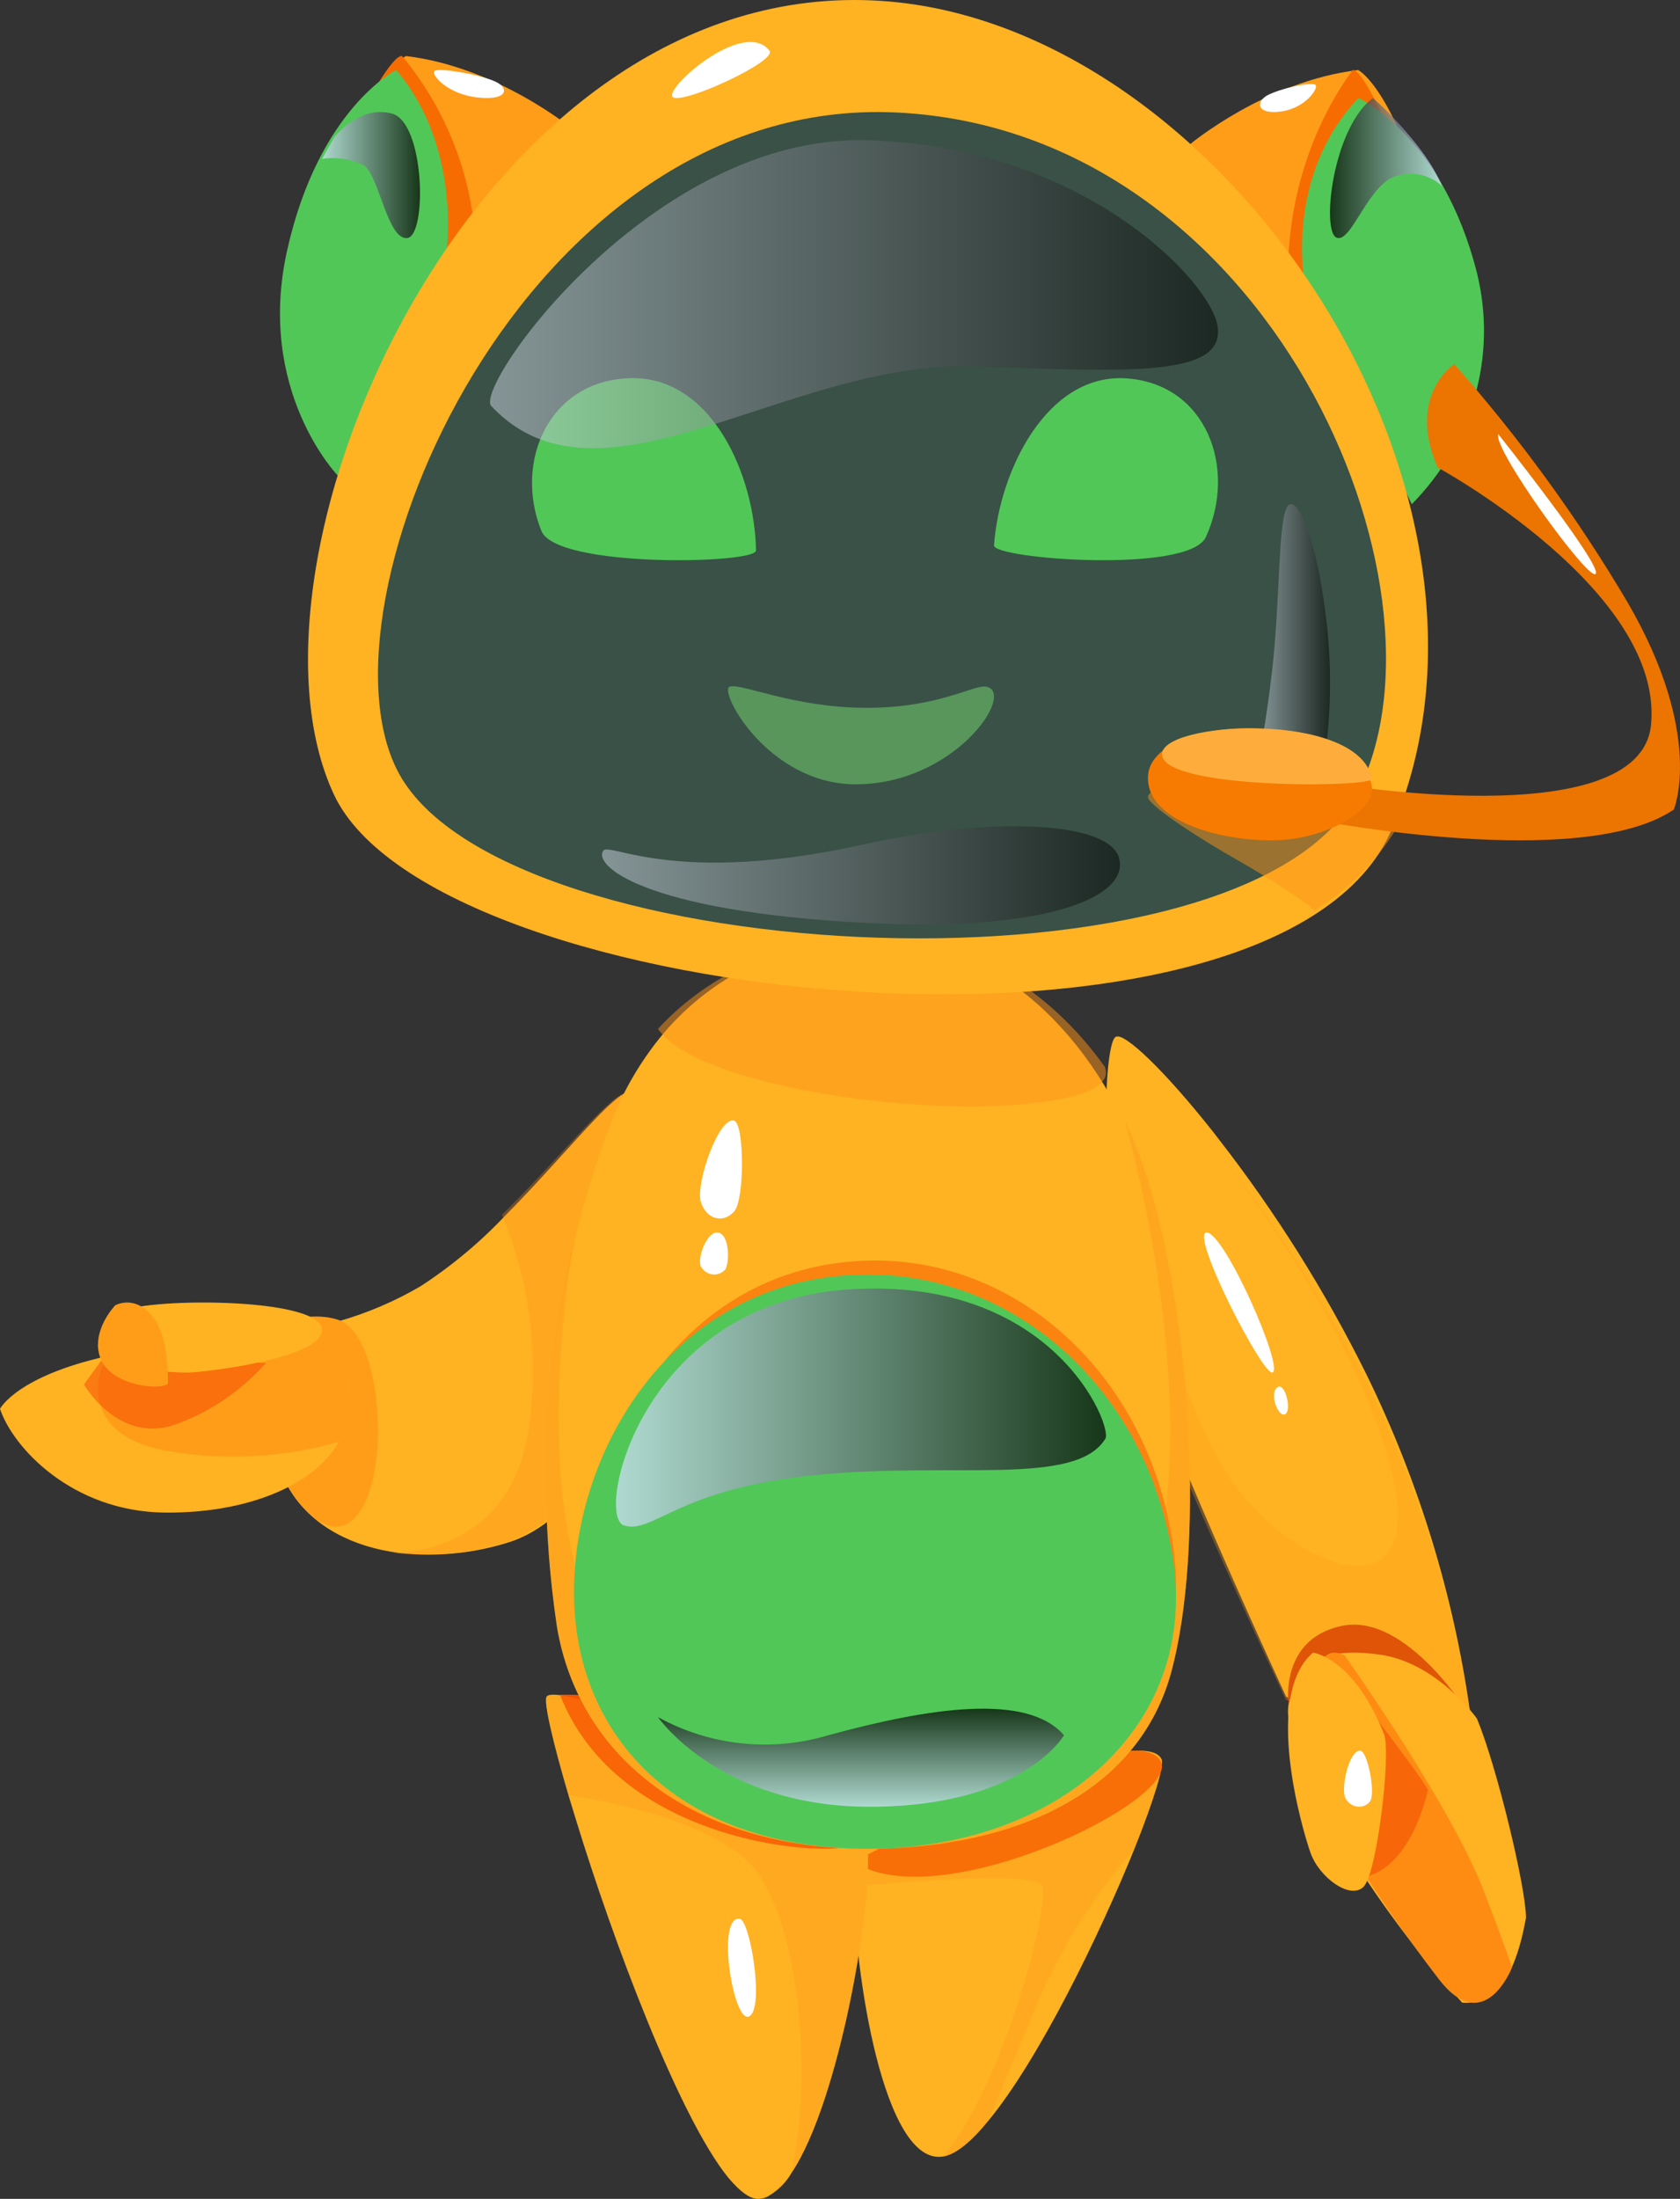 <?xml version="1.0" encoding="UTF-8"?> <svg xmlns="http://www.w3.org/2000/svg" width="120" height="157" viewBox="0 0 120 157" fill="none"><rect x="0" y="0" width="120" height="157" fill="#333333" stroke="none"/><path d="M18 95.308C18 95.308 18 102.242 20.82 106.567C22.42 109.039 25.232 110.45 28.465 110.875C31.087 111.178 33.745 110.929 36.264 110.144C42.352 108.292 46.342 98.936 48.483 89.751C50.624 80.566 45.473 77.753 44.742 78.017C43.401 78.501 40.03 82.826 36.143 86.735C34.325 88.669 32.278 90.381 30.047 91.833C26.391 93.974 22.247 95.169 18 95.308Z" fill="#FFB222"></path><g style="mix-blend-mode:multiply" opacity="0.3"><path d="M28 110.875C30.682 111.178 33.4 110.929 35.976 110.144C42.201 108.292 46.281 98.936 48.471 89.751C50.66 80.566 45.393 77.753 44.646 78.017C43.274 78.501 39.827 82.826 35.852 86.735C37.9 91.649 38.55 97.003 37.734 102.242C36.319 111.215 28 110.875 28 110.875Z" fill="#FE8C13"></path></g><path d="M61 134.69C61 140.587 63.096 154.69 67.367 153.974C68.29 153.822 69.394 152.895 70.576 151.446C74.182 147.108 78.565 138.118 81.049 131.96C82.395 128.59 83.18 126.063 82.965 125.608C81.636 122.71 62.596 131.059 61.397 132.137C61.129 132.373 61 133.308 61 134.69Z" fill="#FFB222"></path><path d="M82.913 125.762C84.377 128.535 66.996 136.948 61 132.934C61 132.934 80.972 122.081 82.913 125.762Z" fill="#F75F00"></path><g style="mix-blend-mode:multiply" opacity="0.3"><path d="M74.424 134.606C75.107 135.795 71.632 149.101 67.336 154C68.261 153.848 69.368 152.921 70.552 151.47C71.52 149.202 72.946 145.829 74.32 142.456C76.034 138.663 78.299 135.13 81.046 131.966C82.394 128.593 83.181 126.064 82.965 125.608C81.633 122.708 62.556 131.064 61.355 132.143C61.13 132.354 61 133.29 61 134.673C60.957 134.69 73.75 133.425 74.424 134.606Z" fill="#FD9318"></path></g><path d="M40.625 128.247C40.784 128.774 40.952 129.326 41.129 129.896C43.781 138.559 48.5 151.149 52.018 155.485C52.902 156.522 53.635 157.083 54.298 156.99C54.481 156.972 54.658 156.92 54.82 156.837C55.544 156.431 56.14 155.843 56.543 155.137C59.972 150.036 62.438 135.626 61.935 131.52C61.934 131.159 61.82 130.806 61.608 130.508C58.726 127.762 39.786 119.788 39.034 121.157C38.84 121.59 39.485 124.379 40.625 128.247Z" fill="#FFB222"></path><path d="M60.981 131.513C61.653 132.689 44.526 132.602 40 121.008C40.032 121 54.705 120.386 60.981 131.513Z" fill="#F65300"></path><path d="M52.844 137.007C53.583 137.129 54.631 143.417 53.507 143.972C52.383 144.526 51.125 136.734 52.844 137.007Z" fill="white"></path><g style="mix-blend-mode:multiply" opacity="0.3"><path d="M40.625 128.192C40.625 128.192 51.063 129.513 54.113 133.696C57.162 137.879 58.055 148.76 56.543 155C59.972 149.92 62.438 135.567 61.935 131.478C61.934 131.118 61.82 130.767 61.608 130.47C58.726 127.735 39.786 119.793 39.034 121.156C38.84 121.562 39.485 124.34 40.625 128.192Z" fill="#FD9318"></path></g><path d="M79.001 80.065C79.001 85.139 79.732 92.529 82.06 98.482C85.902 108.342 91.69 120.747 91.86 121.136C95.387 123.276 99.62 123.166 102.306 122.777C103.218 122.652 104.118 122.457 105 122.193C103.815 113.832 101.317 105.708 97.597 98.119C94.65 92.177 91.111 86.546 87.032 81.308L86.981 81.24L86.854 81.08L86.786 80.987L86.718 80.902L86.633 80.792C83.14 76.378 80.301 73.698 79.706 74.027C79.298 74.188 78.984 76.598 79.001 80.065Z" fill="#FFB222"></path><path d="M105 122.518C105 122.518 100.504 115.13 95.865 116.085C91.226 117.04 92.058 121.949 92.058 121.949C93.969 123.184 96.176 123.887 98.451 123.988C100.727 124.088 102.987 123.581 105 122.518Z" fill="#D13400"></path><g style="mix-blend-mode:multiply" opacity="0.3"><path d="M79 81C79 85.989 79.731 93.257 82.06 99.111C85.902 108.806 91.69 121.004 91.86 121.387L102.306 123C103.218 122.877 104.118 122.686 105 122.426C103.815 114.205 101.316 106.216 97.597 98.753C94.65 92.911 91.11 87.373 87.032 82.222C88.995 84.767 97.231 95.834 99.45 105.239C102 115.94 91.8 111.816 87.635 105.239C83.471 98.662 79.136 81 79.136 81H79Z" fill="#FF9D19"></path></g><path d="M90.892 97.995C91.726 97.684 87.506 88.085 86.205 88.001C84.904 87.916 90.2 98.256 90.892 97.995Z" fill="white"></path><path d="M91.244 99.05C91.784 98.656 92.295 100.703 91.798 100.972C91.3 101.241 90.634 99.473 91.244 99.05Z" fill="white"></path><path d="M41 9.293C41 9.293 35.597 4.786 28.994 4C28.994 4 26.974 4.962 24.678 12.011C22.382 19.06 26.654 33 26.654 33L41 9.293Z" fill="#FF9D19"></path><path d="M28.723 4.002C32.157 8.14 34.025 13.348 34 18.718L31.957 20L26 7.745C26 7.745 27.991 3.892 28.723 4.002Z" fill="#F76C00"></path><path d="M31.834 18.491C31.834 18.491 33.163 10.711 28.295 5C28.295 5 22.796 7.724 20.521 17.827C18.245 27.931 24.165 34 24.165 34L31.834 18.491Z" fill="#51C758"></path><path d="M35.344 5.809C36.395 6.268 36.313 7.194 34.138 6.964C31.963 6.734 30.794 5.342 31.03 5.076C31.265 4.809 34.175 5.291 35.344 5.809Z" fill="white"></path><path d="M85 10.302C85 10.302 90.404 5.786 97.009 5C97.009 5 99.038 5.962 101.325 13.011C103.613 20.06 99.348 34 99.348 34L85 10.302Z" fill="#FF9D19"></path><path d="M96.615 5.002C93.613 9.143 91.98 14.35 92 19.718L93.782 21L99 8.745C99 8.745 97.263 4.9 96.615 5.002Z" fill="#F76C00"></path><path d="M93.183 20.193C93.183 20.193 91.727 12.585 97.03 7C97.03 7 103.031 9.664 105.511 19.544C106.215 22.438 106.158 25.451 105.344 28.319C104.531 31.188 102.985 33.825 100.843 36L93.183 20.193Z" fill="#51C758"></path><path d="M90.52 6.809C89.686 7.275 89.751 8.193 91.486 7.964C93.22 7.734 94.171 6.342 93.975 6.076C93.779 5.809 91.5 6.291 90.52 6.809Z" fill="white"></path><path d="M39.784 116.168C41.375 125.672 49.837 132 61.9 132C72.421 132 81.343 128.046 83.68 119.327C86.018 110.609 85.121 94.515 82.005 84.486C81.548 83.012 80.988 81.572 80.33 80.178C79.746 78.957 79.083 77.778 78.344 76.646C74.507 70.817 68.886 67.007 62.528 67.007C59.668 66.931 56.827 67.498 54.212 68.667C51.596 69.836 49.272 71.578 47.407 73.766C45.815 75.666 44.544 77.818 43.646 80.135C42.593 82.872 41.725 85.678 41.049 88.533C41.052 88.561 41.052 88.59 41.049 88.618C38.843 97.629 38.413 106.989 39.784 116.168Z" fill="#FFB222"></path><path style="mix-blend-mode:multiply" opacity="0.3" d="M39.796 116.113C41.388 125.65 49.846 132 61.906 132C72.425 132 81.344 128.033 83.681 119.284C86.017 110.535 85.121 94.386 82.006 84.323C81.549 82.844 80.99 81.399 80.331 80C80.331 80 86.696 101.363 81.612 114.969C76.529 128.575 52.811 128.295 44.763 119.25C37.133 110.646 40.659 90.427 41.019 88.503C38.833 97.537 38.417 106.917 39.796 116.113Z" fill="#FC8C14"></path><path d="M83.812 110.459C82.007 97.657 71.836 88.977 60.548 90.097C48.378 91.259 41.835 103.002 42.003 113.073C42.171 123.144 49.47 131 62.53 131C75.59 131 85.501 122.439 83.812 110.459Z" fill="#FB8411"></path><path d="M83.809 111.459C81.96 98.657 71.553 89.977 59.985 91.097C47.523 92.259 40.823 104.002 41.004 114.073C41.184 124.144 48.641 132 62.015 132C75.389 132 85.53 123.448 83.809 111.459Z" fill="#51C758"></path><g style="mix-blend-mode:multiply" opacity="0.5"><path d="M47 73.459C49.652 77.328 64.276 79.583 72.725 78.869C80.084 78.243 78.961 76.397 78.909 76.164C74.953 70.626 69.157 67.006 62.601 67.006C59.648 66.936 56.715 67.479 54.016 68.596C51.317 69.712 48.92 71.373 47 73.459Z" fill="#FD9318"></path></g><path d="M52.44 80.016C53.168 80.237 53.205 85.631 52.44 86.497C51.675 87.364 50.467 87.092 50.062 85.826C49.656 84.561 51.343 79.685 52.44 80.016Z" fill="white"></path><path d="M51.344 88.02C52.066 88.192 52.142 90.004 51.814 90.634C51.693 90.77 51.543 90.874 51.375 90.935C51.208 90.997 51.029 91.015 50.853 90.988C50.678 90.961 50.511 90.889 50.368 90.78C50.225 90.67 50.109 90.526 50.031 90.359C49.834 89.545 50.621 87.791 51.344 88.02Z" fill="white"></path><path style="mix-blend-mode:screen" opacity="0.72" d="M76 123.9C76 123.9 73.093 128.958 62.25 129C51.407 129.042 47 122.604 47 122.604C48.839 123.615 50.861 124.25 52.948 124.472C55.036 124.695 57.147 124.5 59.158 123.9C66.305 121.944 73.377 120.848 76 123.9Z" fill="url(#paint0_linear_2147_8570)"></path><path style="mix-blend-mode:screen" opacity="0.72" d="M78.956 102.721C76.832 106.179 68.068 104.335 58.204 105.321C48.341 106.306 46.65 109.568 44.567 108.914C42.484 108.26 45.775 93.097 60.52 92.069C75.266 91.041 79.489 101.855 78.956 102.721Z" fill="url(#paint1_linear_2147_8570)"></path><path d="M99.407 59.23C91.351 78.019 31.054 72.161 23.848 56.722C15.969 39.846 34.089 -1.881 62.981 0.066C87.391 1.715 109.758 35.119 99.407 59.23Z" fill="#FFB222"></path><path d="M96.994 56.542C89.239 71.907 36.244 69.373 28.507 55.246C21.929 43.254 37.455 6.737 64.062 8.034C90.67 9.33 104.435 41.797 96.994 56.542Z" fill="#395146"></path><path d="M38.67 37.906C39.734 40.58 54.017 40.264 54 39.308C53.913 33.96 50.868 26.952 45.167 27C39.259 27.049 36.663 32.923 38.67 37.906Z" fill="#51C758"></path><path d="M86.135 38.344C84.927 40.984 70.932 39.905 71 38.94C71.392 33.561 74.803 26.677 80.401 27.012C86.178 27.372 88.381 33.43 86.135 38.344Z" fill="#51C758"></path><path d="M70.468 49.033C72.582 49.503 68.176 56 61.129 56C54.846 56 51.313 49.331 52.112 49.033C52.91 48.735 56.671 50.538 61.901 50.538C67.131 50.538 69.585 48.837 70.468 49.033Z" fill="#58965C"></path><path d="M105.493 122.706C105.493 122.706 102.628 118.665 98.487 118.129C94.346 117.593 92.861 118.726 92.071 121.59C91.281 124.454 97.15 135.036 104.442 142.988C107.594 143.247 108.54 139.397 109 136.931C109 134.785 106.916 126.107 105.493 122.706Z" fill="#FFB222"></path><path d="M96.034 118.183C96.034 118.183 103.624 128.849 105.976 134.993C107.266 138.305 108 140.476 108 140.476C108 140.476 106.044 145.53 102.789 141.334C98.185 135.328 92.012 126.335 93.134 122.001C94.087 118.294 94.719 117.599 96.034 118.183Z" fill="#FE8C13"></path><path d="M24.115 94.22C27.642 95.321 28.054 107.297 24.691 108.846C21.328 110.394 16.631 99.881 18.377 95.08C18.377 95.097 21.517 93.411 24.115 94.22Z" fill="#FF9D19"></path><path d="M23.303 95.59C24.065 96.413 24.595 97.408 24.842 98.481C25.089 99.554 25.046 100.669 24.716 101.721C23.659 105.518 18.37 108.071 11.761 107.998C5.153 107.926 0.922 103.361 0 100.59C0 100.59 1.185 98.264 7.666 96.826C12.066 95.856 17.972 95.105 17.972 95.105C19.765 94.868 21.59 95.034 23.303 95.59Z" fill="#FFB222"></path><path d="M24.227 102.934C20.225 104.081 16.022 104.306 11.924 103.592C5.264 102.377 7.29 97.542 7.29 97.542C9.286 96.551 11.385 95.789 13.548 95.27C16.533 94.662 23.013 95.27 23.013 95.27C24.029 96.227 24.701 97.501 24.921 98.89C25.141 100.279 24.897 101.703 24.227 102.934Z" fill="#FF9D19"></path><g style="mix-blend-mode:multiply" opacity="0.5"><path d="M19 97.312C17.112 99.429 14.752 100.987 12.144 101.835C8.266 102.852 6 98.846 6 98.846L7.34 97L19 97.312Z" fill="#F34400"></path></g><path d="M22.95 95.224C23.915 92.59 10.505 92.626 8.715 93.638C7.891 94.089 6.579 95.653 7.132 96.599C7.684 97.545 12.08 98.134 13.936 97.974C15.792 97.814 22.315 96.948 22.95 95.224Z" fill="#FFB222"></path><path d="M11.998 98.819C11.998 98.819 12.113 95.293 10.787 93.866C10.441 93.459 10.023 93.183 9.576 93.065C9.129 92.947 8.667 92.991 8.236 93.192C8.236 93.192 6.492 94.986 7.147 96.907C7.803 98.829 11.133 99.314 11.998 98.819Z" fill="#FF9D19"></path><path d="M54.965 3.622C55.532 4.341 48.995 7.384 48.093 6.96C47.191 6.536 53.093 1.216 54.965 3.622Z" fill="white"></path><path style="mix-blend-mode:screen" opacity="0.5" d="M86.963 23.256C87.573 26.958 80.646 26.538 69.57 26.161C56.25 25.715 42.87 37.302 35.089 28.989C33.81 27.618 46.554 9.604 61.94 10.007C77.326 10.409 86.438 20.042 86.963 23.256Z" fill="url(#paint2_linear_2147_8570)"></path><path style="mix-blend-mode:screen" opacity="0.5" d="M79.942 61.295C80.63 63.924 75.202 66.554 61.868 65.898C45.733 65.058 42.311 61.698 43.106 60.724C43.579 60.153 48.41 63.244 61.661 60.295C70.404 58.346 79.221 58.531 79.942 61.295Z" fill="url(#paint3_linear_2147_8570)"></path><path style="mix-blend-mode:screen" opacity="0.5" d="M94.786 52.794C95.099 49.848 95.068 46.871 94.695 43.933C94.082 38.857 92.834 35.598 92.083 36.04C91.332 36.482 91.455 41.474 91.019 46.367C90.674 50.185 90 53.761 90 53.761C90 53.761 93.224 57.111 94.786 52.794Z" fill="url(#paint4_linear_2147_8570)"></path><g style="mix-blend-mode:multiply" opacity="0.5"><path d="M93.905 65C93.905 65 93.045 64.115 88.609 61.536C85.609 59.851 82.471 57.778 82.024 57.028C81.362 55.266 94.842 56.303 94.842 56.303L100 58.713C98.548 61.283 96.45 63.447 93.905 65Z" fill="#FD9318"></path></g><path d="M103.875 26C103.875 26 100.449 28.222 102.685 33.376C102.685 33.376 118.872 42.17 117.93 51.759C117.15 59.759 94.805 55.879 94.805 55.879L94 58.554C94 58.554 112.997 62.263 119.557 57.801C119.557 57.801 121.784 52.52 116.251 42.999C112.676 36.954 108.532 31.262 103.875 26Z" fill="#EB7500"></path><path d="M97.508 55.198C99.423 57.294 95.359 59.585 92.02 59.936C88.278 60.333 81.615 58.9 82.017 55.261C82.42 51.622 93.026 50.282 97.508 55.198Z" fill="#F77B00"></path><path d="M97.999 55.599C98.124 56.237 83.353 56.386 83.006 53.941C82.66 51.495 97.031 50.683 97.999 55.599Z" fill="#FEAD3C"></path><path style="mix-blend-mode:screen" opacity="0.72" d="M23.877 9.812C23.877 9.812 25.614 7.483 27.984 8.106C30.354 8.729 30.511 16.798 29.098 16.994C27.684 17.19 27.076 12.533 25.986 11.799C25.05 11.347 24.015 11.19 23 11.347L23.877 9.812Z" fill="url(#paint5_linear_2147_8570)"></path><path style="mix-blend-mode:screen" opacity="0.72" d="M103 13.28C102.585 12.903 102.088 12.637 101.551 12.505C101.014 12.373 100.455 12.379 99.921 12.523C97.784 12.889 96.555 17.426 95.466 16.967C94.377 16.509 95.179 9.158 98.062 7C98.087 7 101.772 10.271 103 13.28Z" fill="url(#paint6_linear_2147_8570)"></path><g style="mix-blend-mode:multiply" opacity="0.5"><path d="M102 127.778C102 127.778 100.939 133.192 97.535 134L97 121C97 121 100.981 126.104 102 127.778Z" fill="#EF4200"></path></g><path d="M98.856 123.808C99.384 125.131 98.363 133.74 97.403 134.711C96.444 135.681 94.225 134.04 93.609 132.296C92.993 130.552 90.22 121.041 93.785 118C93.785 118 96.655 118.309 98.856 123.808Z" fill="#FFB222"></path><path d="M97.176 125.003C97.695 125.073 98.284 128.101 97.848 128.637C97.412 129.174 96.539 129.122 96.127 128.435C95.714 127.749 96.374 124.897 97.176 125.003Z" fill="white"></path><path d="M107.023 31C107.023 31 114.425 40.32 113.981 40.969C113.537 41.617 106.554 31.942 107.023 31Z" fill="white"></path><defs><linearGradient id="paint0_linear_2147_8570" x1="61.504" y1="129" x2="61.504" y2="122.002" gradientUnits="userSpaceOnUse"><stop stop-color="#D4E2FF"></stop><stop offset="1"></stop></linearGradient><linearGradient id="paint1_linear_2147_8570" x1="78.998" y1="100.504" x2="44.001" y2="100.504" gradientUnits="userSpaceOnUse"><stop></stop><stop offset="1" stop-color="#D4E2FF"></stop></linearGradient><linearGradient id="paint2_linear_2147_8570" x1="86.997" y1="21.002" x2="34.996" y2="21.002" gradientUnits="userSpaceOnUse"><stop></stop><stop offset="1" stop-color="#D2D8E5"></stop></linearGradient><linearGradient id="paint3_linear_2147_8570" x1="79.998" y1="62.501" x2="42.998" y2="62.501" gradientUnits="userSpaceOnUse"><stop></stop><stop offset="1" stop-color="#D2D8E5"></stop></linearGradient><linearGradient id="paint4_linear_2147_8570" x1="95" y1="45.502" x2="90" y2="45.502" gradientUnits="userSpaceOnUse"><stop></stop><stop offset="1" stop-color="#D2D8E5"></stop></linearGradient><linearGradient id="paint5_linear_2147_8570" x1="29.998" y1="12.499" x2="23" y2="12.499" gradientUnits="userSpaceOnUse"><stop></stop><stop offset="1" stop-color="#D4E2FF"></stop></linearGradient><linearGradient id="paint6_linear_2147_8570" x1="103" y1="12.005" x2="94.999" y2="12.005" gradientUnits="userSpaceOnUse"><stop stop-color="#D4E2FF"></stop><stop offset="1"></stop></linearGradient></defs></svg> 